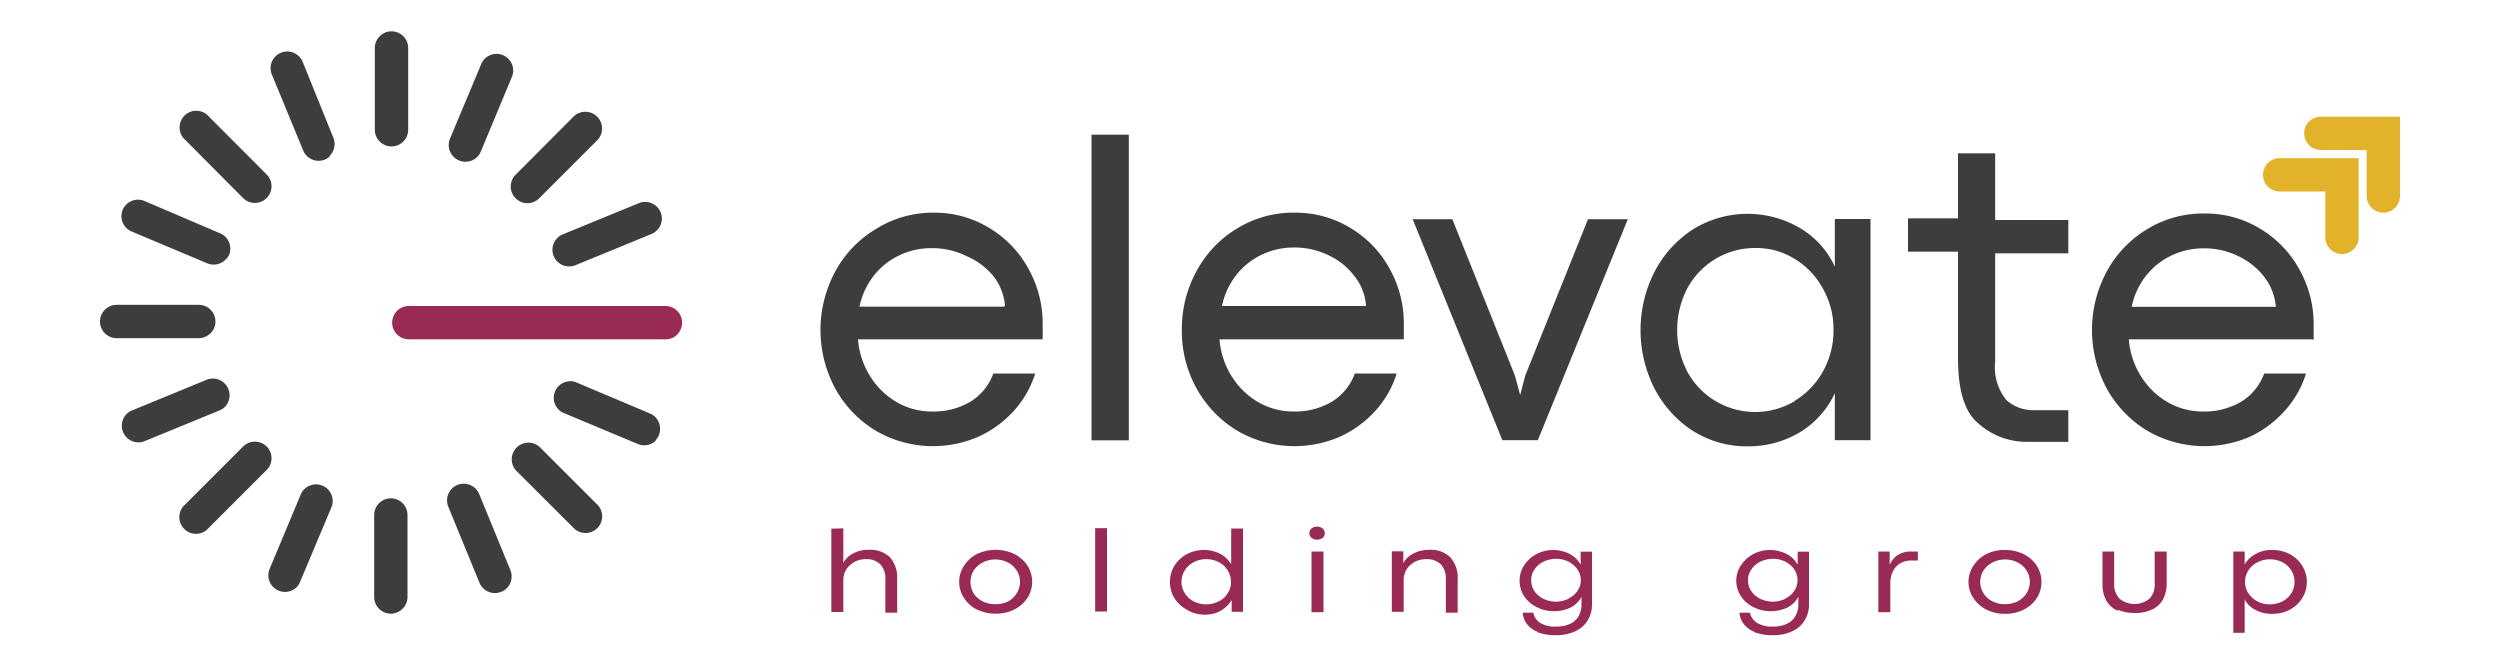 <svg id="Layer_1" data-name="Layer 1" xmlns="http://www.w3.org/2000/svg" viewBox="0 0 150 40"><defs><style>.cls-1{fill:#992a56;}.cls-2{fill:#3d3d3d;}.cls-3{fill:#e3b22b;}</style></defs><path class="cls-1" d="M40.64,20.07a1,1,0,0,1-.7.29H24.53a1,1,0,1,1,0-2H39.94a1,1,0,0,1,.7,1.7Z"/><path class="cls-2" d="M16,11.88a1,1,0,0,1-1.42,0L11.12,8.4A1,1,0,1,1,12.54,7L16,10.47A1,1,0,0,1,16,11.88Z"/><path class="cls-2" d="M31,26.85a1,1,0,0,1,1.41,0l3.48,3.48a1,1,0,0,1-1.41,1.41L31,28.27A1,1,0,0,1,31,26.85Z"/><path class="cls-2" d="M24.18,8.51a1,1,0,0,1-1.69-.7V2.88a1,1,0,0,1,2,0V7.81A1,1,0,0,1,24.18,8.51Z"/><path class="cls-2" d="M35.83,8.42,32.35,11.9a1,1,0,0,1-1.41,0,1,1,0,0,1,0-1.42L34.41,7a1,1,0,1,1,1.42,1.42Z"/><path class="cls-2" d="M24.15,36.53a1,1,0,0,1-.7.29,1,1,0,0,1-1-1V30.9a1,1,0,1,1,2,0v4.92A1,1,0,0,1,24.15,36.53Z"/><path class="cls-2" d="M16,28.2l-3.48,3.48a1,1,0,1,1-1.41-1.41l3.48-3.48a1,1,0,0,1,1.41,0A1,1,0,0,1,16,28.2Z"/><path class="cls-2" d="M12.62,20a1,1,0,0,1-.7.29H7a1,1,0,0,1,0-2h4.93a1,1,0,0,1,.7,1.71Z"/><path class="cls-2" d="M19.81,9.36a1.06,1.06,0,0,1-.33.22A1,1,0,0,1,18.18,9L16.31,4.47a1,1,0,0,1,1.85-.76L20,8.26a1,1,0,0,1-.22,1.09"/><path class="cls-2" d="M28.64,9.41a1,1,0,0,1-1.09.22A1,1,0,0,1,27,8.32l1.9-4.54a1,1,0,0,1,1.84.77L28.85,9.09A1,1,0,0,1,28.64,9.41Z"/><path class="cls-2" d="M39.41,13.82a.87.87,0,0,1-.32.22l-4.56,1.87a1,1,0,0,1-1.31-.55,1,1,0,0,1,.55-1.3l4.56-1.87a1,1,0,0,1,1.09,1.63"/><path class="cls-2" d="M39.36,26.43a1,1,0,0,1-1.09.21l-4.54-1.9a1,1,0,0,1,.77-1.83L39,24.81a1,1,0,0,1,.32,1.62Z"/><path class="cls-2" d="M30.4,35.3a1,1,0,0,1-.33.21,1,1,0,0,1-1.3-.54L26.9,30.41a1,1,0,0,1,1.85-.77l1.87,4.56a1,1,0,0,1-.21,1.09"/><path class="cls-2" d="M17.79,35.24a1,1,0,0,1-1.62-1.09l1.9-4.54a1,1,0,0,1,1.84.77L18,34.92A1,1,0,0,1,17.79,35.24Z"/><path class="cls-2" d="M13.48,24.42a.89.89,0,0,1-.32.21L8.6,26.5a1,1,0,0,1-.76-1.84l4.55-1.87a1,1,0,0,1,1.31.55,1,1,0,0,1-.22,1.09"/><path class="cls-2" d="M13.53,15.58a1,1,0,0,1-1.09.22L7.9,13.89a1,1,0,0,1-.54-1.3,1,1,0,0,1,1.31-.53L13.21,14a1,1,0,0,1,.53,1.31A1,1,0,0,1,13.53,15.58Z"/><path class="cls-3" d="M144,7v4.76a1,1,0,1,1-2,0V9h-2.75a1,1,0,0,1,0-2H144Z"/><path class="cls-3" d="M141.52,9.48v4.76a1,1,0,1,1-2,0V11.49h-2.74a1,1,0,1,1,0-2h4.74Z"/><path class="cls-2" d="M62.48,20.36h-11a4.87,4.87,0,0,0,.77,2.28,4.58,4.58,0,0,0,1.61,1.52,4.17,4.17,0,0,0,2.07.53,4.34,4.34,0,0,0,2.28-.58,3.31,3.31,0,0,0,1.39-1.7h2.51a5.94,5.94,0,0,1-1.26,2.22,6.49,6.49,0,0,1-2.14,1.57,6.83,6.83,0,0,1-6.17-.36,6.74,6.74,0,0,1-2.43-2.54,7.39,7.39,0,0,1,0-7,6.62,6.62,0,0,1,2.43-2.55A6.43,6.43,0,0,1,56,12.76a6.28,6.28,0,0,1,3.36.92,6.43,6.43,0,0,1,2.35,2.45,6.7,6.7,0,0,1,.85,3.32c0,.12,0,.42,0,.9m-2.26-2a3.36,3.36,0,0,0-.66-1.74A4.29,4.29,0,0,0,58,15.37a4.61,4.61,0,0,0-2.08-.48A4.46,4.46,0,0,0,54,15.3a4.27,4.27,0,0,0-1.54,1.2,4.46,4.46,0,0,0-.89,1.9h8.65Z"/><path class="cls-2" d="M67.73,8.08H65.49V26.42h2.24Z"/><path class="cls-2" d="M84.17,20.36h-11a4.87,4.87,0,0,0,.77,2.28,4.58,4.58,0,0,0,1.61,1.52,4.19,4.19,0,0,0,2.06.53,4.37,4.37,0,0,0,2.29-.58,3.31,3.31,0,0,0,1.39-1.7H83.8a5.94,5.94,0,0,1-1.26,2.22A6.49,6.49,0,0,1,80.4,26.2a6.83,6.83,0,0,1-6.17-.36,6.84,6.84,0,0,1-2.44-2.54,7.13,7.13,0,0,1-.88-3.52,7.23,7.23,0,0,1,.89-3.53,6.65,6.65,0,0,1,2.44-2.55,6.42,6.42,0,0,1,3.42-.94,6.31,6.31,0,0,1,3.37.92,6.43,6.43,0,0,1,2.35,2.45,6.7,6.7,0,0,1,.85,3.32c0,.12,0,.42,0,.9m-2.27-2a3.2,3.2,0,0,0-.66-1.74,4.17,4.17,0,0,0-1.56-1.28,4.64,4.64,0,0,0-2.08-.48,4.46,4.46,0,0,0-1.91.41,4.27,4.27,0,0,0-1.54,1.2,4.46,4.46,0,0,0-.89,1.9h8.64Z"/><path class="cls-2" d="M84.76,13.15h2.38l3.75,9.37.32,1.18.31-1.18,3.76-9.37h2.39l-5.4,13.26H90.14Z"/><path class="cls-2" d="M101.58,25.86a6.7,6.7,0,0,1-2.31-2.55,7.73,7.73,0,0,1,0-7,6.7,6.7,0,0,1,2.31-2.55,6.22,6.22,0,0,1,6.43-.07A5.22,5.22,0,0,1,110.09,16V13.14h2.14V26.41h-2.14V23.59A5.35,5.35,0,0,1,108,25.93a6,6,0,0,1-3.17.85,6.05,6.05,0,0,1-3.26-.93m6.11-1.8a4.73,4.73,0,0,0,1.7-1.77,5,5,0,0,0,.63-2.5,4.91,4.91,0,0,0-.64-2.47,4.62,4.62,0,0,0-1.7-1.78,4.35,4.35,0,0,0-2.34-.65,4.62,4.62,0,0,0-4.07,2.38,5.44,5.44,0,0,0,0,5.08,4.64,4.64,0,0,0,6.42,1.73"/><path class="cls-2" d="M118.65,25.36q-1.17-1-1.17-3.87V15.1h-3v-2h3V9.2l2.23,0v4h4.39v2h-4.39v6.5a3.13,3.13,0,0,0,.66,2.29,2.4,2.4,0,0,0,1.73.62h2v1.9h-2.44A4.33,4.33,0,0,1,118.65,25.36Z"/><path class="cls-2" d="M138.73,20.36h-11a4.87,4.87,0,0,0,.77,2.28,4.58,4.58,0,0,0,1.61,1.52,4.2,4.2,0,0,0,2.07.53,4.34,4.34,0,0,0,2.28-.58,3.31,3.31,0,0,0,1.39-1.7h2.51a5.94,5.94,0,0,1-1.26,2.22A6.49,6.49,0,0,1,135,26.2a6.83,6.83,0,0,1-6.17-.36,6.74,6.74,0,0,1-2.43-2.54,7.39,7.39,0,0,1,0-7,6.62,6.62,0,0,1,2.43-2.55,6.43,6.43,0,0,1,3.43-.94,6.28,6.28,0,0,1,3.36.92,6.43,6.43,0,0,1,2.35,2.45,6.7,6.7,0,0,1,.85,3.32c0,.12,0,.42,0,.9m-2.27-2a3.36,3.36,0,0,0-.66-1.74,4.29,4.29,0,0,0-1.57-1.28,4.59,4.59,0,0,0-2.07-.48,4.48,4.48,0,0,0-1.92.41,4.27,4.27,0,0,0-1.54,1.2,4.46,4.46,0,0,0-.89,1.9h8.65Z"/><path class="cls-1" d="M50.6,31.7v2.08a1.35,1.35,0,0,1,.6-.58,1.88,1.88,0,0,1,.93-.21,1.68,1.68,0,0,1,1.27.45,1.83,1.83,0,0,1,.43,1.32v2h-.71v-2a1.19,1.19,0,0,0-.31-.91,1.18,1.18,0,0,0-.87-.3,1.4,1.4,0,0,0-.66.16,1.44,1.44,0,0,0-.5.45,1.2,1.2,0,0,0-.18.65v1.91h-.72v-5Z"/><path class="cls-1" d="M58.62,36.58a2,2,0,0,1-.78-.7,1.75,1.75,0,0,1,0-1.93,1.92,1.92,0,0,1,.78-.71,2.63,2.63,0,0,1,2.24,0,2.07,2.07,0,0,1,.79.7,1.8,1.8,0,0,1,0,1.93,2.07,2.07,0,0,1-.79.7,2.43,2.43,0,0,1-1.12.25,2.46,2.46,0,0,1-1.12-.25Zm1.88-.5A1.45,1.45,0,0,0,61,35.6a1.29,1.29,0,0,0,.2-.69,1.26,1.26,0,0,0-.2-.68,1.29,1.29,0,0,0-.53-.48,1.57,1.57,0,0,0-.75-.18,1.61,1.61,0,0,0-.76.18,1.48,1.48,0,0,0-.54.48,1.33,1.33,0,0,0,0,1.37,1.33,1.33,0,0,0,.54.48,1.6,1.6,0,0,0,.76.17A1.72,1.72,0,0,0,60.5,36.08Z"/><path class="cls-1" d="M65.71,31.69h.71v5h-.71Z"/><path class="cls-1" d="M71.21,36.58a2,2,0,0,1-.75-.7,1.89,1.89,0,0,1,0-1.93,2,2,0,0,1,.75-.7A2.18,2.18,0,0,1,72.26,33a1.92,1.92,0,0,1,.69.12,1.59,1.59,0,0,1,.56.31,1.79,1.79,0,0,1,.36.43l0-.35v-1.8h.71v5h-.68V36a1.79,1.79,0,0,1-.38.45,1.77,1.77,0,0,1-.55.32,2,2,0,0,1-.7.11,2.07,2.07,0,0,1-1-.26Zm1.92-.5a1.26,1.26,0,0,0,.53-.49,1.16,1.16,0,0,0,.2-.68,1.34,1.34,0,0,0-.73-1.18,1.64,1.64,0,0,0-.76-.18,1.53,1.53,0,0,0-.74.18,1.35,1.35,0,0,0-.54.49,1.29,1.29,0,0,0-.2.69,1.23,1.23,0,0,0,.2.68,1.26,1.26,0,0,0,.53.49,1.65,1.65,0,0,0,1.5,0Z"/><path class="cls-1" d="M78.69,32.27a.39.39,0,0,1-.13-.29.35.35,0,0,1,.13-.27A.51.51,0,0,1,79,31.6a.52.52,0,0,1,.36.11.39.39,0,0,1,.13.27.37.37,0,0,1-.13.29.57.57,0,0,1-.36.11A.52.52,0,0,1,78.69,32.27Zm0,.82h.72v3.64h-.72Z"/><path class="cls-1" d="M84.2,33.09v.7a1.38,1.38,0,0,1,.35-.42,2,2,0,0,1,.54-.28,2.07,2.07,0,0,1,.66-.1,1.67,1.67,0,0,1,1.27.45,1.83,1.83,0,0,1,.44,1.32v2h-.71v-2a1.23,1.23,0,0,0-.31-.91,1.21,1.21,0,0,0-.87-.3,1.45,1.45,0,0,0-.66.15,1.33,1.33,0,0,0-.5.44,1.22,1.22,0,0,0-.19.66v1.91h-.71V33.08h.69Z"/><path class="cls-1" d="M92.26,37.91a1.43,1.43,0,0,1-.66-.49,1.3,1.3,0,0,1-.24-.66H92a.93.93,0,0,0,.39.6,1.66,1.66,0,0,0,1,.23,1.86,1.86,0,0,0,.86-.18,1.19,1.19,0,0,0,.49-.48,1.45,1.45,0,0,0,.15-.66v-.46a1.54,1.54,0,0,1-.65.64,2.24,2.24,0,0,1-1,.22,2.17,2.17,0,0,1-1.05-.25,1.86,1.86,0,0,1-.75-.66,1.71,1.71,0,0,1,0-1.83,2,2,0,0,1,.74-.68,2.14,2.14,0,0,1,1-.25,2.18,2.18,0,0,1,.72.12,1.74,1.74,0,0,1,.57.31,1.7,1.7,0,0,1,.37.45V33.1h.68v3.15a1.76,1.76,0,0,1-.24.94,1.64,1.64,0,0,1-.73.67,2.6,2.6,0,0,1-1.2.25,2.87,2.87,0,0,1-1.13-.19Zm1.85-2a1.36,1.36,0,0,0,.54-.46,1.08,1.08,0,0,0,.2-.64,1.15,1.15,0,0,0-.2-.64,1.46,1.46,0,0,0-.54-.47,1.59,1.59,0,0,0-.75-.17,1.75,1.75,0,0,0-.75.17,1.3,1.3,0,0,0-.54.47,1.14,1.14,0,0,0-.2.65,1.16,1.16,0,0,0,.2.65,1.36,1.36,0,0,0,.54.46,1.72,1.72,0,0,0,1.49,0Z"/><path class="cls-1" d="M105.27,37.91a1.43,1.43,0,0,1-.66-.49,1.21,1.21,0,0,1-.24-.66H105a.94.94,0,0,0,.4.6,1.66,1.66,0,0,0,1,.23,1.78,1.78,0,0,0,.85-.18,1.08,1.08,0,0,0,.49-.48,1.34,1.34,0,0,0,.16-.66v-.46a1.54,1.54,0,0,1-.65.64,2.27,2.27,0,0,1-1,.22,2.21,2.21,0,0,1-1.06-.25,1.89,1.89,0,0,1-.74-.66,1.66,1.66,0,0,1,0-1.83,2,2,0,0,1,.74-.68,2.13,2.13,0,0,1,1-.25,2.09,2.09,0,0,1,.72.12,1.79,1.79,0,0,1,.58.31,1.7,1.7,0,0,1,.37.45V33.1h.68v3.15a1.85,1.85,0,0,1-.24.94,1.62,1.62,0,0,1-.74.67,2.54,2.54,0,0,1-1.2.25,2.85,2.85,0,0,1-1.12-.19Zm1.85-2a1.36,1.36,0,0,0,.54-.46,1.17,1.17,0,0,0,0-1.28,1.46,1.46,0,0,0-.54-.47,1.59,1.59,0,0,0-.75-.17,1.75,1.75,0,0,0-.75.17,1.3,1.3,0,0,0-.54.47,1.14,1.14,0,0,0-.2.65,1.16,1.16,0,0,0,.2.65,1.36,1.36,0,0,0,.54.46,1.72,1.72,0,0,0,1.49,0Z"/><path class="cls-1" d="M113.38,33.09v.81a1.31,1.31,0,0,1,.49-.6,1.46,1.46,0,0,1,.79-.21h.41v.54h-.37a1.35,1.35,0,0,0-.67.16,1.16,1.16,0,0,0-.45.48,1.6,1.6,0,0,0-.16.75v1.71h-.72V33.09h.68Z"/><path class="cls-1" d="M119.19,36.58a2.08,2.08,0,0,1-.79-.7,1.75,1.75,0,0,1,0-1.93,2,2,0,0,1,.79-.71A2.39,2.39,0,0,1,120.3,33a2.46,2.46,0,0,1,1.12.25,2,2,0,0,1,.79.7,1.8,1.8,0,0,1,0,1.93,2,2,0,0,1-.79.7,2.43,2.43,0,0,1-1.12.25,2.39,2.39,0,0,1-1.11-.25Zm1.87-.5a1.45,1.45,0,0,0,.53-.48,1.29,1.29,0,0,0,.2-.69,1.26,1.26,0,0,0-.2-.68,1.29,1.29,0,0,0-.53-.48,1.57,1.57,0,0,0-.75-.18,1.61,1.61,0,0,0-.76.18,1.48,1.48,0,0,0-.54.48,1.29,1.29,0,0,0,.54,1.85,1.6,1.6,0,0,0,.76.17A1.72,1.72,0,0,0,121.06,36.08Z"/><path class="cls-1" d="M127.07,36.65a1.47,1.47,0,0,1-.68-.6,1.93,1.93,0,0,1-.24-1V33.09h.7V35a1.25,1.25,0,0,0,.32.92,1.43,1.43,0,0,0,1.8,0,1.22,1.22,0,0,0,.31-.92V33.09H130V35a2,2,0,0,1-.24,1,1.45,1.45,0,0,1-.68.59,2.33,2.33,0,0,1-1,.19,2.46,2.46,0,0,1-1-.19Z"/><path class="cls-1" d="M134.68,33.09v.78a1.61,1.61,0,0,1,.66-.63,1.86,1.86,0,0,1,1-.24,2.2,2.2,0,0,1,1.05.25,2,2,0,0,1,.75.7,1.86,1.86,0,0,1,0,1.93,2,2,0,0,1-.75.7,2.2,2.2,0,0,1-1.05.25,2,2,0,0,1-1-.23,1.49,1.49,0,0,1-.66-.63v2H134V33.09h.7Zm2.25,3a1.33,1.33,0,0,0,.54-.48,1.22,1.22,0,0,0,.2-.7,1.27,1.27,0,0,0-.2-.7,1.33,1.33,0,0,0-.54-.48,1.58,1.58,0,0,0-.74-.17,1.6,1.6,0,0,0-.75.18,1.42,1.42,0,0,0-.54.49,1.28,1.28,0,0,0-.2.68,1.26,1.26,0,0,0,.2.68,1.49,1.49,0,0,0,.54.49,1.57,1.57,0,0,0,.75.18A1.68,1.68,0,0,0,136.93,36.09Z"/></svg>